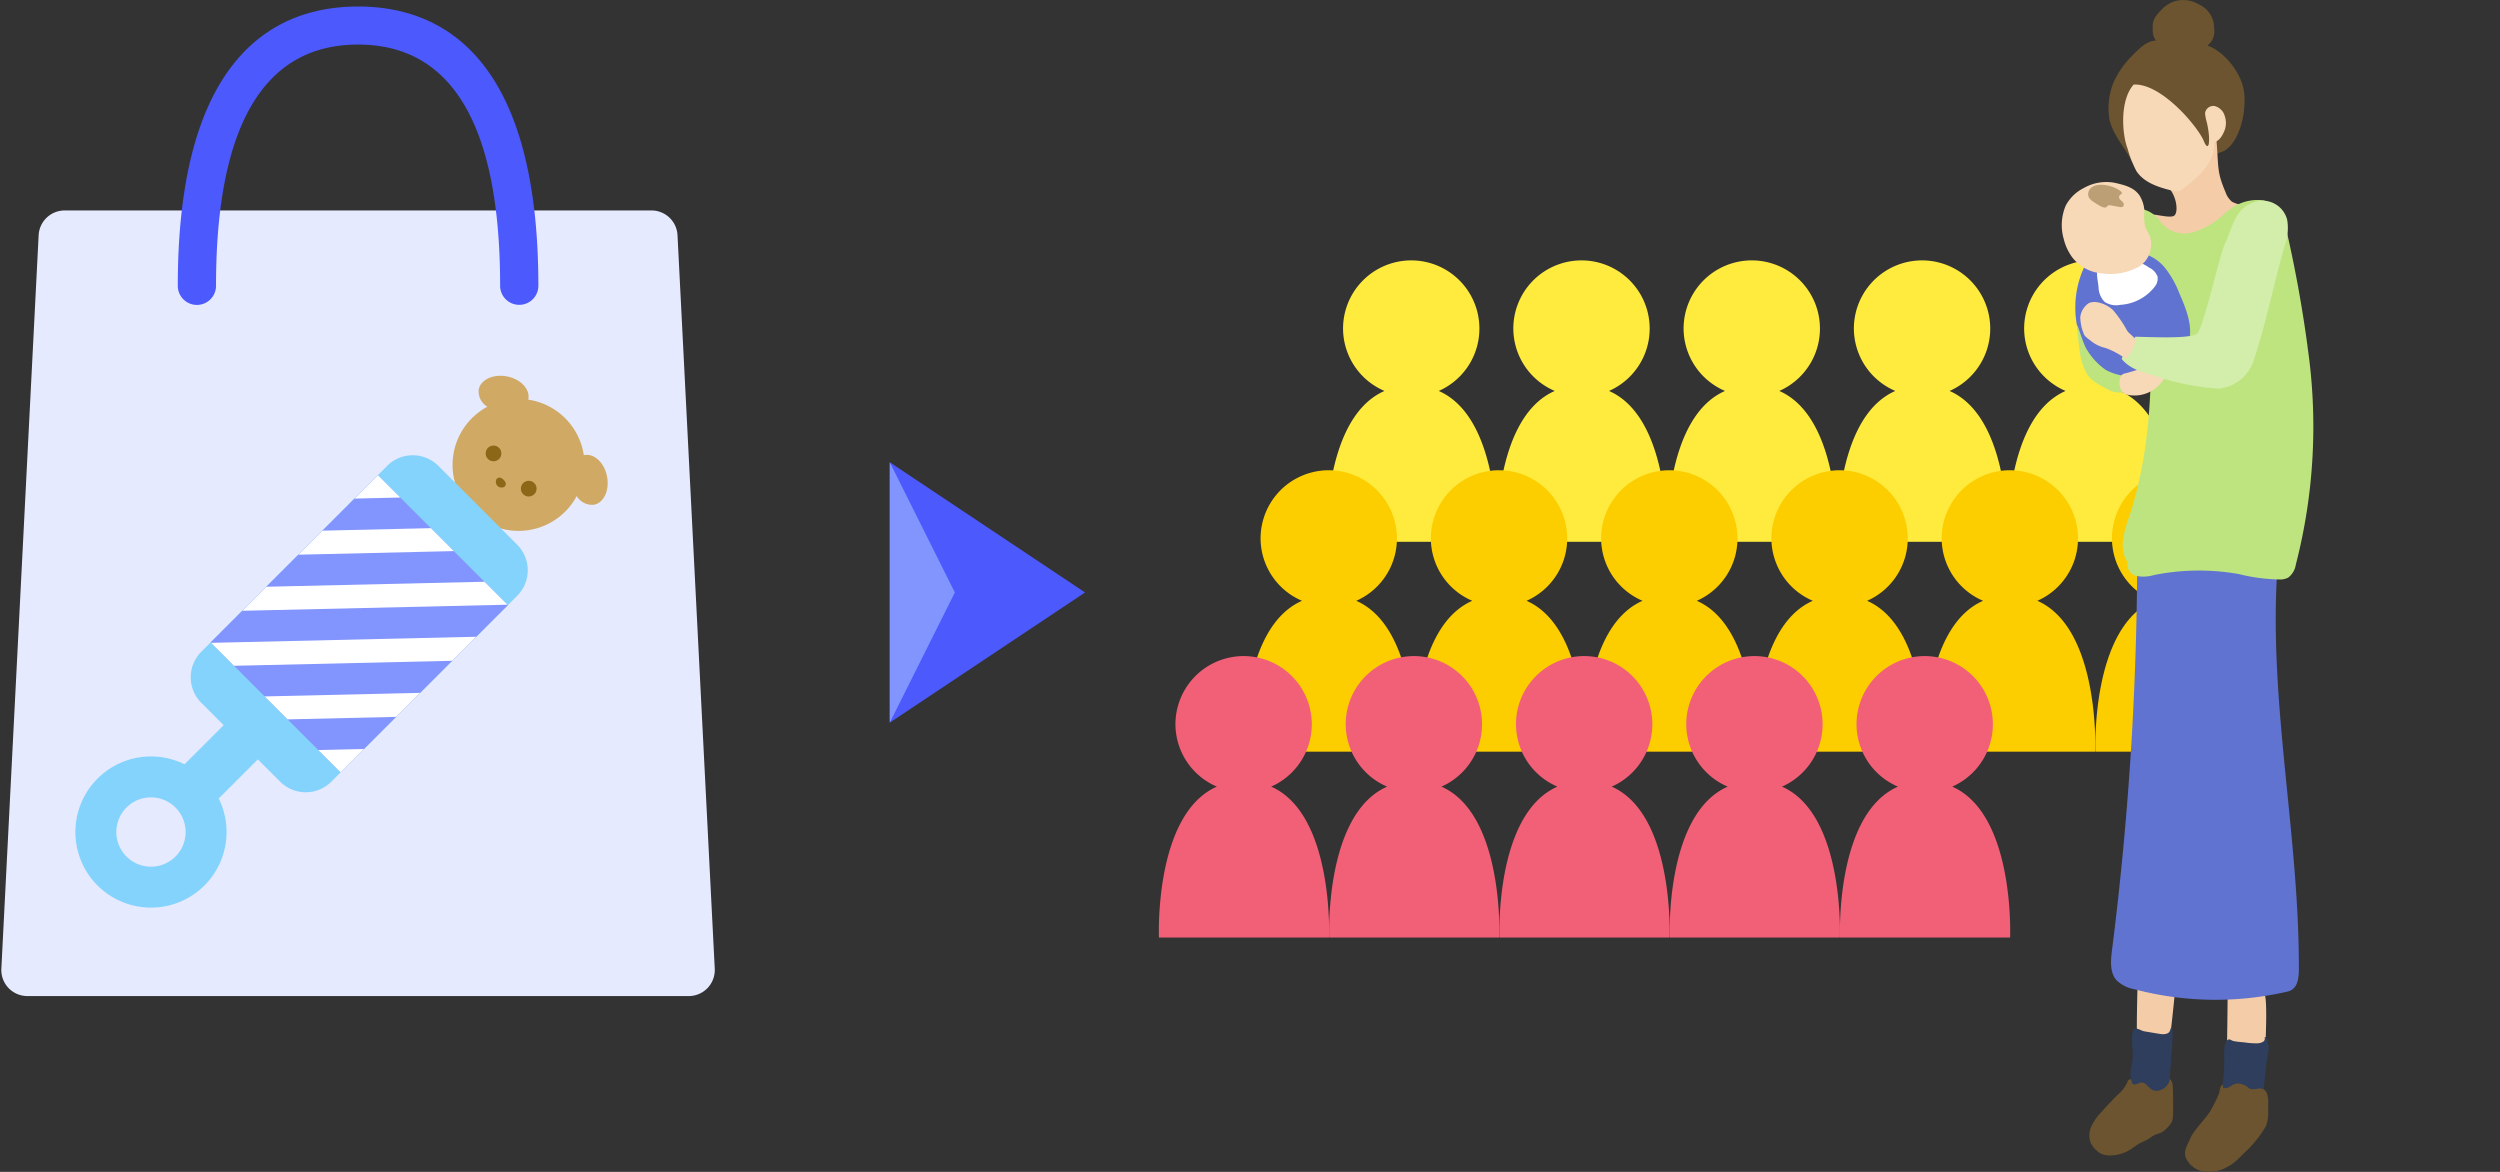 <svg xmlns="http://www.w3.org/2000/svg" xmlns:xlink="http://www.w3.org/1999/xlink" width="384" height="180.003" viewBox="0 0 384 180.003"><rect x="0" y="0" width="384" height="180.003" fill="#333333" stroke="none"/><defs><clipPath id="a"><rect width="38.62" height="180.003" fill="none"/></clipPath></defs><g transform="translate(-638 -1316.51)"><rect width="384" height="180" transform="translate(638 1316.51)" fill="#999" opacity="0"/><g transform="translate(-15)"><g transform="translate(831 1356.51)"><g transform="translate(25.745 0)"><path d="M17.248,20.049a10.472,10.472,0,1,0-14.7-9.6,10.451,10.451,0,0,0,6.364,9.6C-.755,24.287.014,43.222.014,43.222H26.139s.769-18.934-8.892-23.173" transform="translate(0)" fill="#ffeb3e" stroke="rgba(0,0,0,0)" stroke-width="1"/><path d="M17.248,20.049a10.472,10.472,0,1,0-14.7-9.6,10.451,10.451,0,0,0,6.364,9.6C-.755,24.287.014,43.222.014,43.222H26.139s.769-18.934-8.892-23.173" transform="translate(26.153)" fill="#ffeb3e" stroke="rgba(0,0,0,0)" stroke-width="1"/><path d="M17.248,20.049a10.472,10.472,0,1,0-14.7-9.6,10.451,10.451,0,0,0,6.364,9.6C-.755,24.287.014,43.222.014,43.222H26.139s.769-18.934-8.892-23.173" transform="translate(52.307)" fill="#ffeb3e" stroke="rgba(0,0,0,0)" stroke-width="1"/><path d="M17.248,20.049a10.472,10.472,0,1,0-14.7-9.6,10.451,10.451,0,0,0,6.364,9.6C-.755,24.287.014,43.222.014,43.222H26.139s.769-18.934-8.892-23.173" transform="translate(78.462)" fill="#ffeb3e" stroke="rgba(0,0,0,0)" stroke-width="1"/><path d="M17.248,20.049a10.472,10.472,0,1,0-14.7-9.6,10.451,10.451,0,0,0,6.364,9.6C-.755,24.287.014,43.222.014,43.222H26.139s.769-18.934-8.892-23.173" transform="translate(104.616)" fill="#ffeb3e" stroke="rgba(0,0,0,0)" stroke-width="1"/></g><g transform="translate(13.077 32.234)"><path d="M17.248,20.049a10.472,10.472,0,1,0-14.7-9.6,10.451,10.451,0,0,0,6.364,9.6C-.755,24.287.014,43.222.014,43.222H26.139s.769-18.934-8.892-23.173" transform="translate(0)" fill="#fcce00" stroke="rgba(0,0,0,0)" stroke-width="1"/><path d="M17.248,20.049a10.472,10.472,0,1,0-14.7-9.6,10.451,10.451,0,0,0,6.364,9.6C-.755,24.287.014,43.222.014,43.222H26.139s.769-18.934-8.892-23.173" transform="translate(26.153)" fill="#fcce00" stroke="rgba(0,0,0,0)" stroke-width="1"/><path d="M17.248,20.049a10.472,10.472,0,1,0-14.7-9.6,10.451,10.451,0,0,0,6.364,9.6C-.755,24.287.014,43.222.014,43.222H26.139s.769-18.934-8.892-23.173" transform="translate(52.307)" fill="#fcce00" stroke="rgba(0,0,0,0)" stroke-width="1"/><path d="M17.248,20.049a10.472,10.472,0,1,0-14.7-9.6,10.451,10.451,0,0,0,6.364,9.6C-.755,24.287.014,43.222.014,43.222H26.139s.769-18.934-8.892-23.173" transform="translate(78.462)" fill="#fcce00" stroke="rgba(0,0,0,0)" stroke-width="1"/><path d="M17.248,20.049a10.472,10.472,0,1,0-14.7-9.6,10.451,10.451,0,0,0,6.364,9.6C-.755,24.287.014,43.222.014,43.222H26.139s.769-18.934-8.892-23.173" transform="translate(104.614)" fill="#fcce00" stroke="rgba(0,0,0,0)" stroke-width="1"/><path d="M17.248,20.049a10.472,10.472,0,1,0-14.7-9.6,10.451,10.451,0,0,0,6.364,9.6C-.755,24.287.014,43.222.014,43.222H26.139s.769-18.934-8.892-23.173" transform="translate(130.769)" fill="#fcce00" stroke="rgba(0,0,0,0)" stroke-width="1"/></g><g transform="translate(0 60.778)"><path d="M17.248,20.049a10.472,10.472,0,1,0-14.7-9.6,10.451,10.451,0,0,0,6.364,9.6C-.755,24.287.014,43.222.014,43.222H26.139s.769-18.934-8.892-23.173" transform="translate(0)" fill="#f26077" stroke="rgba(0,0,0,0)" stroke-width="1"/><path d="M17.248,20.049a10.472,10.472,0,1,0-14.7-9.6,10.451,10.451,0,0,0,6.364,9.6C-.755,24.287.014,43.222.014,43.222H26.139s.769-18.934-8.892-23.173" transform="translate(26.153)" fill="#f26077" stroke="rgba(0,0,0,0)" stroke-width="1"/><path d="M17.248,20.049a10.472,10.472,0,1,0-14.7-9.6,10.451,10.451,0,0,0,6.364,9.6C-.755,24.287.014,43.222.014,43.222H26.139s.769-18.934-8.892-23.173" transform="translate(52.307)" fill="#f26077" stroke="rgba(0,0,0,0)" stroke-width="1"/><path d="M17.248,20.049a10.472,10.472,0,1,0-14.7-9.6,10.451,10.451,0,0,0,6.364,9.6C-.755,24.287.014,43.222.014,43.222H26.139s.769-18.934-8.892-23.173" transform="translate(78.462)" fill="#f26077" stroke="rgba(0,0,0,0)" stroke-width="1"/><path d="M17.248,20.049a10.472,10.472,0,1,0-14.7-9.6,10.451,10.451,0,0,0,6.364,9.6C-.755,24.287.014,43.222.014,43.222H26.139s.769-18.934-8.892-23.173" transform="translate(104.614)" fill="#f26077" stroke="rgba(0,0,0,0)" stroke-width="1"/></g></g><g transform="translate(969.689 1316.51)"><g transform="translate(0)"><g transform="translate(0 0)" clip-path="url(#a)"><path d="M37.8,23.406c2.881-.8,4.256-6.485,3.54-9.876C40.8,10.973,38.3,7.821,35.817,7a2.735,2.735,0,0,0,1.03-2.633A3.923,3.923,0,0,0,34.545.7,4.682,4.682,0,0,0,30.434.313a5.048,5.048,0,0,0-1.481.982C27.875,2.42,27.273,3.04,27.428,4.59a2.463,2.463,0,0,0,.485,1.641c-1.417.041-2.5,1.17-3.5,2.175a13.734,13.734,0,0,0-2.982,4.186,10.516,10.516,0,0,0-.631,5.908c.734,2.647,2.324,4.007,3.489,6.495-.312-1.036,1.08-.248.823-1.3-.145-.594-.031,1.584.257,1.045.825-.34,1.5-.012,2.392.046,3.883.253,4.045-1.135,7.7.189.715.259,1.351-1.295,2.342-1.569" transform="translate(-13.448 0)" fill="#6b542f"/><path d="M50.734,66.406a3.329,3.329,0,0,0,.952,1.435c.772.572,4.251.969,4.756,1.811.3.5-1.3.823-1.6,1.327s-1.532.709-2.015,1.014a11.1,11.1,0,0,1-7.854,1.565c-1.051-.191-2.892-.039-3.657-.819-.278-.283-2.243-2.38-2.126-2.772.132-.44,2.97.553,3.663.044.662-.485.424-3.012-.965-4.422,0,0,1.743-1.35,3.27-2.491a9.318,9.318,0,0,0,4.02-6.592c.609,6.167.048,6.343,1.557,9.9" transform="translate(-25.582 -36.89)" fill="#f4cca8"/><path d="M27.845,47.256a17.071,17.071,0,0,0,1.364,3.463c1.176,1.771,3.4,2.477,5.464,2.979a2.059,2.059,0,0,0,1.222.04,8.168,8.168,0,0,0,1.29-.977c2.189-1.724,4.14-3.826,3.955-6.553.567-.031,1.08-.589,1.469-1.45a3.283,3.283,0,0,0,.149-2.548A2.153,2.153,0,0,0,41.173,40.7a1.291,1.291,0,0,0-1.433,1.111,7.137,7.137,0,0,0,.154.975A12.921,12.921,0,0,1,40.35,45.4c.09,1.943-.405,1.674-.771.743-.855-2.177-6.533-8.985-10.809-8.731-2.147,2.429-1.8,7.573-.925,9.844" transform="translate(-17.734 -24.42)" fill="#f7d8b7"/><path d="M78.433,451.82a35.236,35.236,0,0,1-5.484-.873c.051-3.413.176-11.778.142-12.547a35,35,0,0,1,5.65.554c.626.44.09,11.414-.309,12.866" transform="translate(-47.625 -286.211)" fill="#f4cca8"/><path d="M33.393,443.3a13.134,13.134,0,0,0,4.318,1.122c.152,0,1.759-14.087,1.508-14.313-.222-.2-5.808-1.172-5.91,2.4-.147,5.143-.133,10.482.084,10.792" transform="translate(-21.683 -280.624)" fill="#f4cca8"/><path d="M47.277,248.781c-1.114,19.789,3.263,39.5,3.367,59.315.01,1.944.146,4.168-1.747,4.609a48.829,48.829,0,0,1-23.534-.364,5.328,5.328,0,0,1-2.7-1.349c-1.071-1.2-.925-3.01-.723-4.6A485.351,485.351,0,0,0,25.8,248.814a20.216,20.216,0,0,1,10.711-3.126c3.83.014,8.324.14,10.762,3.093" transform="translate(-14.231 -160.399)" fill="#6173d0"/><path d="M71.148,461.891a26.116,26.116,0,0,1-.111,3.3,9.325,9.325,0,0,0-.223,2.441,2.694,2.694,0,0,0,.2.687c.175.144.317-.014.561.008a3.337,3.337,0,0,1,.8.327,6.054,6.054,0,0,0,1.429.1c.331.034.646.144.978.176a4.018,4.018,0,0,0,2.027-.522.635.635,0,0,0,.214-.135.467.467,0,0,0,.091-.278q.081-.8.162-1.6.063-.621.126-1.242.024-.239.048-.479a33.828,33.828,0,0,1,.469-3.453,2.836,2.836,0,0,0,.082-.579,2.64,2.64,0,0,0-.063-.49q-.093-.477-.185-.954c-.034-.177-.242-.409-.393-.281a.557.557,0,0,1-.28.7,1.889,1.889,0,0,1-.911.214,11.077,11.077,0,0,1-1.752-.121c-.588-.072-1.223-.1-1.8-.22-.428-.09-.593-.413-.939-.169-.568.4-.528,2.009-.536,2.574" transform="translate(-46.207 -299.577)" fill="#2e3e5c"/><path d="M30.708,457.963a10.655,10.655,0,0,1,.007,1.586c-.05.441-.173.871-.242,1.309a10.736,10.736,0,0,0,0,2.509,1.619,1.619,0,0,0,.128.608,1.418,1.418,0,0,0,.644.562,5.479,5.479,0,0,0,4.1.391,1.586,1.586,0,0,0,1.114-.846,2.076,2.076,0,0,0,.036-.863,15.37,15.37,0,0,1,.053-2.368q.089-1.2.177-2.407c.075-1.019.151-2.039.144-3.061a1.666,1.666,0,0,0-.131-.763c-.188.078-.2.33-.281.519-.23.566-1.021.563-1.624.461l-2.316-.388c-.544-.091-1.24-.724-1.633-.221-.419.536-.206,2.317-.182,2.972" transform="translate(-19.846 -296.801)" fill="#2e3e5c"/><path d="M24.559,477.424a1.48,1.48,0,0,1,.428,1.076c.045.521.052,1.046.059,1.569.012.94.024,1.88,0,2.821a2.908,2.908,0,0,1-.168,1.059,3,3,0,0,1-.576.8,3.623,3.623,0,0,1-1,.865c-.35.177-.75.238-1.1.41a8.948,8.948,0,0,0-.873.575c-.455.291-.973.467-1.445.728-.512.284-.964.664-1.463.97a5.9,5.9,0,0,1-2.963.867,3.174,3.174,0,0,1-1.515-.292,3.277,3.277,0,0,1-.812-.63,3.552,3.552,0,0,1-.677-.9,3.2,3.2,0,0,1,.046-2.648,8.519,8.519,0,0,1,1.561-2.229q1.222-1.375,2.534-2.668A5.4,5.4,0,0,0,18,477.975a1.142,1.142,0,0,1,.189-.383.3.3,0,0,1,.385-.075c.152.112.1.352.178.522.112.235.444.262.691.18a3.032,3.032,0,0,1,.735-.256,1.212,1.212,0,0,1,.895.461c.566.593,1.153,1.047,2.013.711a2.225,2.225,0,0,0,1.478-1.71" transform="translate(-7.953 -311.688)" fill="#6b542f"/><path d="M67.311,483.45a6.459,6.459,0,0,1-.319,2.5,18.275,18.275,0,0,1-2.725,3.554c-1.7,1.544-1.865,2.143-3.953,3.1a5.749,5.749,0,0,1-3.025.322,3.6,3.6,0,0,1-2.673-2.222c-.274-1.09.357-1.927.793-2.963s2.289-2.938,2.893-3.887a21.733,21.733,0,0,0,1.417-2.773c.194-.383.1-1.222.6-1.487.14.387-.061.616.345.551a1.7,1.7,0,0,0,1.031-.4A1.672,1.672,0,0,1,63,479.467a2.619,2.619,0,0,1,1.28.615c.663.617,1.724-.267,2.474.347s.54,2.164.556,3.021" transform="translate(-35.612 -313.006)" fill="#6b542f"/><path d="M43.1,111.009q-1.3-9.668-3.543-19.177a4.008,4.008,0,0,0-.885-1.99,5.107,5.107,0,0,0-2.332-1.321,6.963,6.963,0,0,0-4.07.69,8.68,8.68,0,0,0-1.926,1.343,12.537,12.537,0,0,1-4.824,2.862,4.65,4.65,0,0,1-5.034-1.644,4.585,4.585,0,0,0-3.022-1.957,3.464,3.464,0,0,0-3.05,1.227C11.814,94.229,9.8,103.2,8.3,108.456c-.206.721-.2,2.209.414,2.655a2.653,2.653,0,0,0,1.657.734c1.465-.165,2.741-3.218,3.581-4.43,1.329-1.918.709-4.8,3.037-5.009h1.885c.018.365.031.728.043,1.089.365,11.418.359,23.1-3.332,33.914-.768,2.25-1.474,4.749-.117,6.7a1.766,1.766,0,0,0,1.311,2.094,5.671,5.671,0,0,0,2.738-.135,34.88,34.88,0,0,1,13.011-.15,27.961,27.961,0,0,0,6.363.836,2.721,2.721,0,0,0,1.227-.29,3.092,3.092,0,0,0,1.173-1.994,84.876,84.876,0,0,0,1.8-33.46" transform="translate(-5.342 -57.742)" fill="#bde47f"/><path d="M23.339,125.777a7.576,7.576,0,0,1-4.358,4.43,11.174,11.174,0,0,1-6.676.494,6.635,6.635,0,0,1-2.522-1.056,6.208,6.208,0,0,1-1.354-1.483,14.8,14.8,0,0,1-1.151-14.1c.631-1.519,2.885-1.845,4.672-2.179a11.269,11.269,0,0,1,3.968-.262A6.705,6.705,0,0,1,19.822,114a15.1,15.1,0,0,1,2.159,3.831c1.123,2.6,2.223,5.266,1.357,7.947" transform="translate(-3.934 -72.814)" fill="#6173d0"/><path d="M15.851,119.627a3.35,3.35,0,0,0,.908,2.2,3.182,3.182,0,0,0,2.451.48,7.239,7.239,0,0,0,5.3-2.817,2.018,2.018,0,0,0,.411-1.5,2.522,2.522,0,0,0-1.324-1.415,5.157,5.157,0,0,0-2.35-.954,5.136,5.136,0,0,0-1.346.17l-2,.435a7.8,7.8,0,0,0-1.857.4c-.81.439-.2,2.156-.2,2.992" transform="translate(-10.205 -75.485)" fill="#fff"/><path d="M12.79,87.334c.2.528.538.991.748,1.513a4.071,4.071,0,0,1-1.551,4.584,9.009,9.009,0,0,1-5.678,1.128A6.461,6.461,0,0,1,1.69,92.185,7.859,7.859,0,0,1,.3,89.261a7.675,7.675,0,0,1,.3-5.115,6.316,6.316,0,0,1,2.789-2.718,6.959,6.959,0,0,1,4.732-.8c1.552.347,3.007.722,3.844,1.98a5.079,5.079,0,0,1,.729,2.345,8.741,8.741,0,0,0,.1,2.382" transform="translate(0 -52.551)" fill="#f7d8b7"/><path d="M16.751,82.841a.3.3,0,0,1,.1.148c.04.185-.226.264-.351.406a.5.5,0,0,0,.06.616c.139.176.334.3.465.485a.475.475,0,0,1,.008.613.628.628,0,0,1-.529.067l-1.4-.244a.521.521,0,0,0-.4.038,1.572,1.572,0,0,0-.159.176c-.21.21-.564.115-.831-.015a10.69,10.69,0,0,1-1.167-.7,2.039,2.039,0,0,1-.789-.755,1.28,1.28,0,0,1,.451-1.5c1.116-.844,3.583-.206,4.536.662" transform="translate(-7.618 -53.392)" fill="#bc9f75"/><path d="M9.4,152.568a24.205,24.205,0,0,0,2.172,1.238,3.133,3.133,0,0,0,2.654.215l-.387-2.394a7.8,7.8,0,0,1-2.741-.9,10.206,10.206,0,0,1-2.811-2.988c-.67-.925-1.6-4.49-1.6-3.78.005.556.428,4.117.545,4.631.319,1.408.836,3.124,2.166,3.978" transform="translate(-4.365 -93.924)" fill="#bde47f"/><path d="M30.111,159c.574-.244,1.032-1.528,1.619-1.322a1.822,1.822,0,0,1,1.107,1.566,3.252,3.252,0,0,1-.521,1.932,5.256,5.256,0,0,1-5.531,2.393,1.447,1.447,0,0,1-.606-.256c-.893-.729-.839-2.79.087-3A21.886,21.886,0,0,0,30.111,159" transform="translate(-16.674 -102.927)" fill="#f7d8b7"/><path d="M47.742,88.809a3.88,3.88,0,0,1,4.215,2.916,7.722,7.722,0,0,1-.371,3.909c-1.738,6.093-3.014,12.622-4.868,17.959a6.232,6.232,0,0,1-5.377,4.057,39.668,39.668,0,0,1-10.1-2.073c-.967-.358-3.239-.731-4.682-2.452-.186-.221,2.075-3.455,2.075-3.455,3.208.083,8.512.315,9.492-.485.9-.734,3.456-11.993,4.169-13.555,1.442-3.16,1.719-6.215,5.448-6.82" transform="translate(-17.332 -57.952)" fill="#d3edaa"/><path d="M15.34,138a18.933,18.933,0,0,0-2.122-3.107c-.9-.882-2.779-1.687-3.852-1.032a3.078,3.078,0,0,0-1.21,2.064,7.15,7.15,0,0,0,.545,2.607c.149.437.781.795,1.212,1.168a5.682,5.682,0,0,0,2.146.99,12,12,0,0,1,3.09,1.674,6.452,6.452,0,0,0,1.446-2.565c.113-.834-.74-1.035-1.255-1.8" transform="translate(-5.316 -87.233)" fill="#f7d8b7"/></g></g></g><g transform="translate(630.289 1328.014)"><g transform="translate(22.709 -10.956)"><path d="M5.728,3.8,0,116.468a4,4,0,0,0,4,4.2H105.584a4,4,0,0,0,3.994-4.2L103.857,3.8a4,4,0,0,0-4-3.8H9.723A4,4,0,0,0,5.728,3.8" transform="translate(0.21 31.779)" fill="#e6eaff"/><path d="M57.247,43.823A2.93,2.93,0,0,1,54.31,40.9c0-24.587-7.342-37.054-21.821-37.054S10.672,16.313,10.672,40.9a2.937,2.937,0,0,1-5.874,0C4.8,5.443,19.857-2,32.489-2S60.184,5.443,60.184,40.9A2.93,2.93,0,0,1,57.247,43.823Z" transform="translate(22.511 2.451)" fill="#4c59fd"/></g><g transform="translate(99.51 42.719) rotate(45)"><path d="M23.741,1.777c-1.78-1.2-3.92-1.126-4.78.153-.014.021-.024.044-.038.066A10.137,10.137,0,0,0,6.842,2c-.014-.022-.024-.045-.038-.066C5.944.65,3.8.581,2.024,1.777S-.5,4.978.357,6.258a2.737,2.737,0,0,0,2.82.948,10.138,10.138,0,1,0,19.412,0,2.737,2.737,0,0,0,2.82-.948c.859-1.28.113-3.287-1.668-4.482" transform="translate(1.285 0)" fill="#d0aa64"/><path d="M2.411,1.205A1.205,1.205,0,1,1,1.205,0,1.206,1.206,0,0,1,2.411,1.205" transform="translate(8.998 10.405)" fill="#8b6717"/><path d="M2.411,1.205A1.205,1.205,0,1,1,1.205,0,1.206,1.206,0,0,1,2.411,1.205" transform="translate(16.647 10.406)" fill="#8b6717"/><path d="M1.7.642a.875.875,0,0,1-.852.685A.863.863,0,0,1,0,.642C0,.171.382,0,.852,0S1.7.171,1.7.642" transform="translate(13.314 13.379)" fill="#8b6717"/><path d="M22.682,0H5.556A5.556,5.556,0,0,0,0,5.556v40.37a5.556,5.556,0,0,0,5.556,5.556h4.85v8.5a11.609,11.609,0,1,0,7.425,0v-8.5h4.85a5.556,5.556,0,0,0,5.556-5.556V5.556A5.556,5.556,0,0,0,22.682,0M19.441,70.981a5.322,5.322,0,1,1-5.322-5.322,5.322,5.322,0,0,1,5.322,5.322" transform="translate(0.001 18.953)" fill="#84d3fd"/><rect width="28.238" height="36.333" transform="translate(0 26.528)" fill="#8294fd"/><g transform="translate(0 26.528)"><path d="M28.143,0,0,29.466H4.987L28.143,5.222Z" transform="translate(0.095 6.867)" fill="#fff" stroke="rgba(0,0,0,0)" stroke-miterlimit="10" stroke-width="1"/><path d="M23.156,0,0,24.244v5.222L28.143,0Z" transform="translate(0 0)" fill="#fff" stroke="rgba(0,0,0,0)" stroke-miterlimit="10" stroke-width="1"/><path d="M11.516,0,0,12.058v5.222L16.5,0Z" transform="translate(0.001 0)" fill="#fff" stroke="rgba(0,0,0,0)" stroke-miterlimit="10" stroke-width="1"/><path d="M4.864,0H0V5.092Z" transform="translate(0 0)" fill="#fff" stroke="rgba(0,0,0,0)" stroke-miterlimit="10" stroke-width="1"/><path d="M16.5,0,0,17.279H4.987L16.5,5.222Z" transform="translate(11.735 19.055)" fill="#fff" stroke="rgba(0,0,0,0)" stroke-miterlimit="10" stroke-width="1"/><path d="M0,5.092H4.864V0Z" transform="translate(23.375 31.241)" fill="#fff" stroke="rgba(0,0,0,0)" stroke-miterlimit="10" stroke-width="1"/></g></g></g><g transform="translate(753.334 1599.76) rotate(-90)"><rect width="40" height="40" transform="translate(172.25 23)" fill="#4c59fd" opacity="0"/><path d="M0,0,30,20,0,40Z" transform="translate(212.25 36.332) rotate(90)" fill="#4c59fd"/><path d="M0,0,10,20,0,40Z" transform="translate(212.25 36.332) rotate(90)" fill="#8294fd"/></g></g></g></svg>